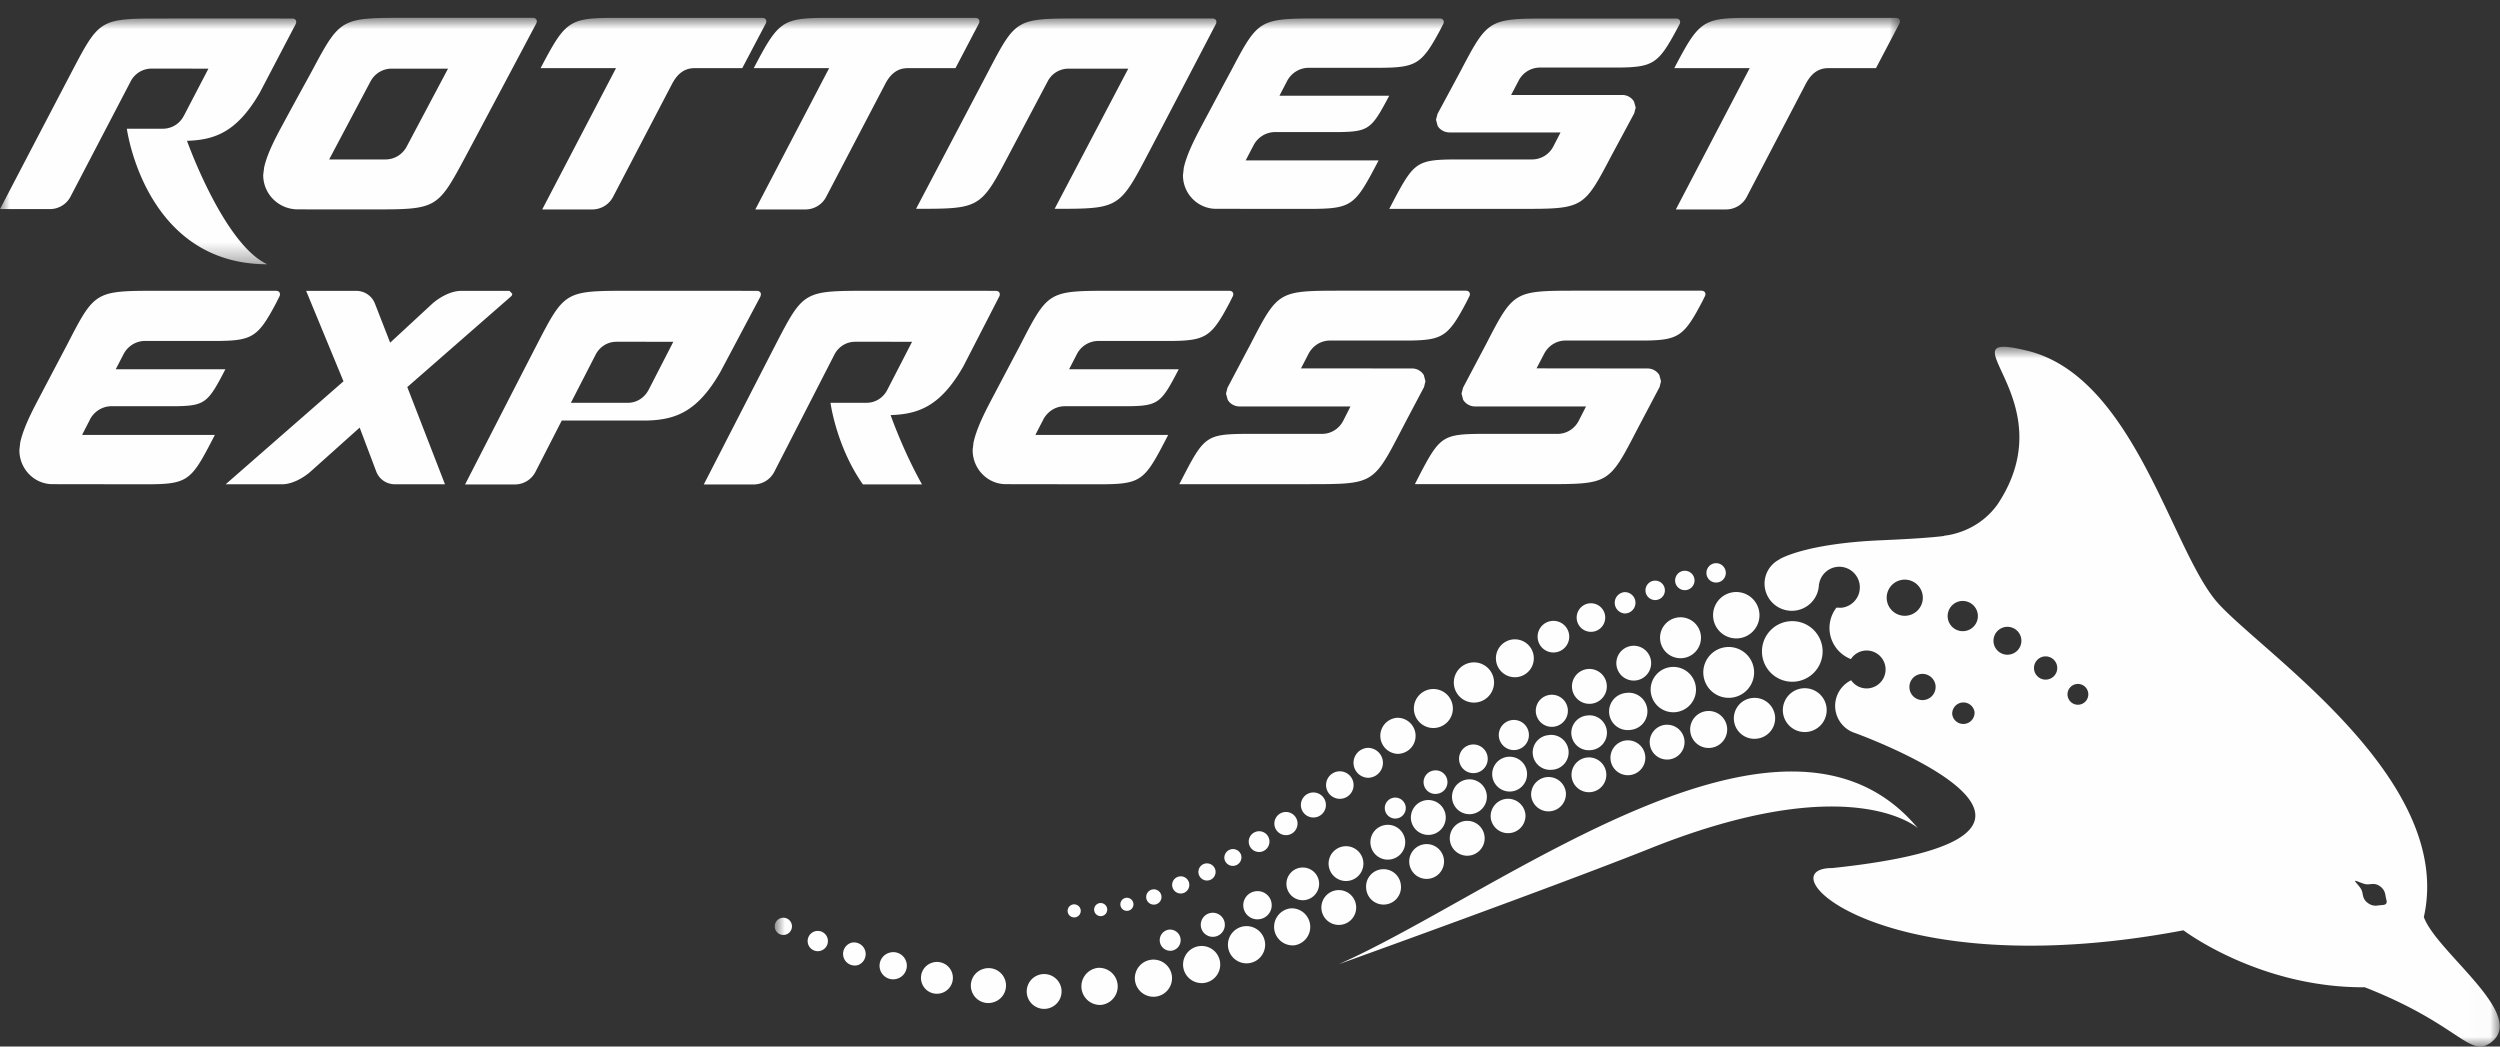 <svg height="54" viewBox="0 0 129 54" width="129" xmlns="http://www.w3.org/2000/svg"><rect x="0" y="0" width="129" height="54" fill="#333333" stroke="none"/><mask id="a" fill="#fff"><path d="M0 .92h98.038v12.717H0z" fill-rule="evenodd"/></mask><mask id="b" fill="#fff"><path d="M.007.894h88.978V37H.007z" fill-rule="evenodd"/></mask><g fill="#fefefe" fill-rule="evenodd"><path d="M97.84.922h-6.672c-3.286 0-3.343-.137-4.775 2.595h3.89l-3.809 7.29h2.6a1.205 1.205 0 001.053-.639l3.055-5.85c.205-.384.538-.801 1.143-.801H96.8L98.017 1.2c.05-.126.019-.266-.176-.279zm-47.5 0h-6.675c-3.286 0-3.338-.137-4.772 2.595h3.89l-3.808 7.29h2.598a1.204 1.204 0 001.052-.639l3.06-5.85c.203-.384.537-.801 1.142-.801h2.475L50.517 1.2c.05-.126.016-.266-.178-.279zM9.648 7.266c1.471-.045 2.594-.476 3.757-2.483l1.863-3.56c.043-.122.012-.256-.172-.268-.947 0-3.903-.002-6.667 0-3.278 0-3.287.01-4.72 2.736A5274.67 5274.67 0 000 10.789h2.587a1.2 1.2 0 001.048-.636l3.114-5.966a1.21 1.21 0 011.06-.647l2.946.002-1.28 2.456h-.002a1.21 1.21 0 01-1.06.644H6.546s.926 6.995 7.249 6.995c-2.246-1.025-4.146-6.371-4.146-6.371zm18.027-6.064c-.61 1.157-2.923 5.507-3.64 6.852-1.468 2.737-1.478 2.752-4.832 2.752-.886.002-3.84-.003-3.84-.003-.985 0-1.781-.792-1.781-1.767v-.014l.048-.384c.14-.63.49-1.344.88-2.066.89-1.652 1.366-2.5 1.58-2.898C17.552.936 17.57.92 20.917.919h6.585c.198.012.227.159.173.283zm-4.557 2.34h-2.906v.001l-.004-.001c-.47 0-.874.264-1.082.648h-.002l-2.14 4.037h2.91c.47 0 .873-.264 1.083-.649zM39.344.922h-6.676c-3.287 0-3.34-.137-4.774 2.595h3.892l-3.808 7.29h2.597a1.209 1.209 0 001.053-.639l3.056-5.85c.205-.384.536-.801 1.143-.801H38.3L39.52 1.2c.05-.126.02-.266-.176-.279zm34.946.03h-6.064c-3.28 0-3.28 0-4.721 2.736l-.353.653-1.202 2.253c-.363.69-.722 1.415-.866 2.062l-.043.377v.014c0 .952.767 1.728 1.71 1.728l4.282.003c2.766.008 2.786.006 4.104-2.503h-6.859l.033-.065c.286-.548.343-.663.365-.686l-.014.008.026-.042a1.255 1.255 0 011.094-.675h3.309c1.554-.018 1.697-.18 2.592-1.876H66.02l.4-.77c.224-.413.647-.67 1.108-.67l3.806-.002c1.741-.02 2.046-.217 2.962-1.918 0 0 .1-.198.19-.37.04-.122-.004-.254-.196-.257zm12.198.003H80.07c-3.279 0-3.279 0-4.718 2.736l-.295.55-.883 1.64-.076.299.083.314c.127.212.36.34.622.34h5.722l-.377.73a1.236 1.236 0 01-1.088.663h-4.02c-1.88.017-2.082.15-3.074 2.016l-.28.535h6.74c3.281 0 3.281 0 4.721-2.74l.293-.545.884-1.643.078-.297-.088-.314a.707.707 0 00-.62-.338h-5.721l.396-.754a1.24 1.24 0 011.087-.661h4.075c1.771-.022 2.05-.207 3-1.984l.152-.292c.036-.121-.006-.25-.195-.255zM62.566.953h-6.877c-3.27.002-3.264.011-4.694 2.735-.12.233-3.726 7.087-3.726 7.087 3.196 0 3.326-.014 4.66-2.548l2.137-4.04a1.208 1.208 0 011.06-.645h3.093l-3.8 7.233c3.268 0 3.336-.014 4.767-2.736.704-1.336 2.97-5.678 3.561-6.814.046-.126.014-.266-.181-.272z" mask="url(#a)"/><path d="M87.988 15.256l-.151.302c-.948 1.808-1.23 1.994-2.997 2.015h-4.068c-.454 0-.869.259-1.09.674l-.397.76 5.716.007a.71.71 0 01.622.34l.085.319-.075.3-.884 1.674-.292.556c-1.438 2.776-1.438 2.776-4.717 2.78h-6.733l.279-.544c.993-1.898 1.193-2.032 3.07-2.051h4.017c.453 0 .87-.255 1.087-.67l.378-.743-5.716-.002a.723.723 0 01-.623-.342l-.084-.32.076-.302.881-1.668.297-.558c1.435-2.781 1.435-2.781 4.715-2.783h6.414c.187.01.226.14.19.256zM75.642 15h-6.415c-3.276.002-3.276.002-4.712 2.783l-.297.558-.88 1.668-.077.302.09.32c.122.21.352.342.617.342l5.715.002-.376.743c-.218.415-.633.67-1.088.67h-4.018c-1.876.019-2.079.153-3.068 2.051l-.281.544h6.734c3.275-.004 3.275-.004 4.718-2.78l.29-.556.885-1.674.074-.3-.085-.32a.707.707 0 00-.621-.34l-5.716-.005.394-.76c.223-.416.64-.675 1.095-.675h4.063c1.77-.02 2.05-.207 3.001-2.015l.15-.302c.037-.117-.005-.247-.192-.256zm-12.21.005H57.37c-3.281 0-3.281 0-4.716 2.783l-.35.663-1.206 2.287c-.365.7-.722 1.438-.865 2.097l-.044.38v.014c0 .965.768 1.754 1.711 1.754l4.277.006c2.765.01 2.782.006 4.1-2.546h-6.85l.031-.065c.284-.554.345-.673.365-.698l-.01.01.02-.043c.222-.42.639-.68 1.095-.686h3.304c1.552-.018 1.696-.182 2.589-1.906h-5.657l.402-.78a1.25 1.25 0 011.107-.682h3.799c1.745-.02 2.047-.223 2.962-1.95l.19-.378c.04-.123-.004-.256-.193-.26zm-49.193 0H8.177c-3.28 0-3.28 0-4.715 2.783l-.35.663-1.203 2.287c-.365.7-.722 1.438-.866 2.097l-.043.38v.014c0 .965.763 1.754 1.71 1.754l4.276.006c2.763.01 2.782.006 4.1-2.546h-6.85l.031-.065c.285-.554.345-.673.365-.698l-.012.01.02-.043c.22-.42.644-.68 1.097-.686H9.04c1.553-.018 1.695-.182 2.589-1.906H5.972l.403-.78c.22-.421.648-.682 1.105-.682h3.798c1.75-.02 2.05-.223 2.967-1.95 0 0 .099-.2.19-.378.036-.123-.004-.256-.196-.26zm24.993.306l-2.053 3.867c-1.162 2.037-2.284 2.475-3.75 2.52h-4.441l-1.36 2.654a1.196 1.196 0 01-1.047.646L23.997 25s2.892-5.64 3.703-7.21c1.432-2.768 1.447-2.782 4.719-2.785 2.44 0 5.035 0 6.256.003h.366c.228 0 .254.166.19.303zm-4.489 2.325l-2.942-.002v.002h-.002c-.459 0-.853.265-1.059.653l-1.282 2.495H32.4c.46 0 .853-.264 1.059-.654h.003zm-8.376-2.34l.009-.008.032-.035v-.005l.031-.085-.15-.154h-2.511c-.456.004-1.01.266-1.454.645l-2.192 2.028-.79-2.028a1.03 1.03 0 00-.964-.645h-2.581l1.927 4.667-6.08 5.313h2.923c.454-.003 1.006-.264 1.45-.648l2.542-2.276.859 2.276c.155.384.51.645.963.648h2.58l-1.945-5.016zm25.023-.288c-.957-.003-3.9-.003-6.653-.003-3.272.003-3.285.017-4.719 2.784C39.21 19.36 36.315 25 36.315 25l2.583-.002a1.2 1.2 0 001.052-.646l3.11-6.063c.202-.388.6-.653 1.057-.653h.003v-.002l2.943.002-1.285 2.494c-.204.39-.6.654-1.061.654h-1.863s.294 2.244 1.671 4.211h3.05c-.977-1.741-1.62-3.576-1.62-3.576 1.472-.046 2.591-.482 3.754-2.517l1.865-3.627c.042-.123.005-.258-.184-.267z"/><path d="M54.039 16.454a1.564 1.564 0 01-3.114.318 1.562 1.562 0 011.399-1.713 1.564 1.564 0 011.715 1.395zm-1.028 2.064a1.13 1.13 0 10.23 2.25 1.13 1.13 0 00-.23-2.25zm-2.579.497a1.056 1.056 0 10.213 2.101 1.055 1.055 0 00.947-1.158 1.058 1.058 0 00-1.16-.943zm-3.823-4.158a1.056 1.056 0 10.212 2.102 1.056 1.056 0 00-.212-2.102zm1.46 4.835a.952.952 0 00-.852 1.043.955.955 0 001.901-.19.955.955 0 00-1.049-.853zM10.742 32.996a.898.898 0 10.506 1.725.899.899 0 10-.506-1.725zm2.882.302a.897.897 0 10.506 1.724.9.9 0 00.611-1.116.9.9 0 00-1.117-.608zM44.21 16.326a.898.898 0 10.183 1.787.898.898 0 10-.183-1.787zM.326 30.366a.444.444 0 10.249.85.444.444 0 00-.25-.85zm1.744.685a.523.523 0 10.294 1.003.523.523 0 00-.294-1.003zm1.865.593a.6.6 0 10.338 1.153.602.602 0 00-.338-1.153zm1.961.515a.7.7 0 10.395 1.343.699.699 0 10-.395-1.343zm2.235.507a.82.82 0 10.459 1.574.82.82 0 00-.46-1.574zm8.499.278a.96.96 0 00.194 1.909.96.96 0 00-.194-1.91zm2.79-.423a.96.96 0 00-.857 1.05.962.962 0 001.052.857.96.96 0 00.857-1.05.96.96 0 00-1.052-.857zm2.487-.704a.96.96 0 00-.856 1.05.962.962 0 001.052.857.958.958 0 10-.196-1.907zm.611-1.716a.621.621 0 10.126 1.236.621.621 0 00-.126-1.236zm1.706.692a.96.96 0 00-.858 1.048.96.96 0 10.858-1.048zm.594-1.807a.727.727 0 10.15 1.446.726.726 0 10-.149-1.446zm1.786.884a.963.963 0 00-.856 1.051.96.96 0 001.052.856.96.96 0 00-.196-1.907zm19.328-9.47a.897.897 0 00-.802.984c.05.497.49.856.986.804a.897.897 0 10-.184-1.787zm-3.984-2.88a.9.9 0 10.182 1.79.9.9 0 00-.182-1.79zm1.96 3.685a.901.901 0 00-.804.989.9.9 0 10.804-.988zm-16.77 6.563a.842.842 0 00-.754.924c.046.462.46.801.923.755.464-.05.8-.46.756-.926a.844.844 0 00-.925-.753zm1.851 1.166a.898.898 0 10.185 1.787.895.895 0 00.8-.985.896.896 0 00-.985-.802zm.373-2.265a.898.898 0 10.183 1.787.898.898 0 00-.183-1.787zm1.936 1.186a.896.896 0 00-.804.982.9.9 0 101.79-.18.898.898 0 00-.986-.802zm.222-2.29a.895.895 0 00-.802.985c.05.494.492.855.984.802a.895.895 0 00.803-.983.897.897 0 00-.985-.804zm2.003.995a.898.898 0 10.183 1.787.898.898 0 00-.183-1.787zm.089-2.274a.902.902 0 00-.806.988.9.9 0 10.805-.988zm2.005 1.074a.903.903 0 00-.804.987.9.9 0 10.804-.987zm.114-2.141a.899.899 0 10.184 1.789.899.899 0 00-.184-1.79zm.264-1.804a.74.74 0 10.149 1.47.74.74 0 00-.149-1.47zm1.73 2.806a.9.9 0 00-.802.988.9.9 0 001.79-.182.902.902 0 00-.988-.806zm.083-2.17a.9.9 0 00-.806.986.901.901 0 00.987.802.897.897 0 10-.181-1.787zm.228-1.898a.78.78 0 00-.695.852.78.78 0 00.853.695.776.776 0 00.694-.852.776.776 0 00-.852-.695zm1.778 2.946a.902.902 0 00-.804.985.9.9 0 001.79-.182.9.9 0 00-.986-.803zm.08-2.166a.898.898 0 10.183 1.787.9.9 0 10-.184-1.787zm.098-2.08a.826.826 0 00-.741.908.828.828 0 10.742-.908zm1.906 3.234a.898.898 0 10.181 1.787.898.898 0 10-.181-1.787zm-.01-2.166a.897.897 0 10.18 1.787.899.899 0 10-.18-1.787zm2.016-1.165a.96.96 0 10.194 1.91.961.961 0 10-.194-1.91zm2.367-1.341a1.17 1.17 0 10.238 2.326 1.17 1.17 0 00-.238-2.326zm2.82-1.026a1.312 1.312 0 10.267 2.61 1.312 1.312 0 00-.266-2.61zM20.335 30.967a.548.548 0 10.11 1.091.548.548 0 00-.11-1.09zm29.135-17.413a1.197 1.197 0 10.244 2.382 1.196 1.196 0 001.069-1.312 1.2 1.2 0 00-1.313-1.07zm-15.443 9.2a.607.607 0 10.121 1.207.607.607 0 00-.12-1.208zM19.446 28.9a.395.395 0 10.193.766.395.395 0 00-.193-.766zm1.373-.668a.442.442 0 10.213.86.444.444 0 00.324-.536.44.44 0 00-.537-.324zm1.355-.67a.443.443 0 10.214.86.443.443 0 00.324-.536.449.449 0 00-.538-.324zm1.34-.737a.444.444 0 00-.325.536.444.444 0 00.861-.214.442.442 0 00-.537-.322zm1.327-.917a.534.534 0 10.258 1.039c.285-.073.46-.363.39-.65s-.362-.46-.648-.39zm1.369-.992a.597.597 0 10.29 1.16.597.597 0 00-.29-1.16zm1.406-1.006a.649.649 0 00-.472.783.646.646 0 10.472-.783zm1.323-1.083a.71.71 0 10.878.484.713.713 0 00-.878-.484zm1.648-1.238a.773.773 0 000 1.545.775.775 0 00.773-.77.777.777 0 00-.773-.775zm1.527-1.552a.932.932 0 00-.001 1.862.929.929 0 00.932-.928.934.934 0 00-.93-.934zm1.881-1.483a1.006 1.006 0 10-.003 2.011 1.006 1.006 0 00.003-2.011zm2.062-1.375c-.574 0-1.04.465-1.04 1.037a1.038 1.038 0 101.041-1.038zM38.2 15.99a.978.978 0 10-.003 1.955.978.978 0 00.003-1.955zm1.997-.953a.816.816 0 100 1.63.816.816 0 000-1.63zm1.899-.91a.74.74 0 00-.74.74.737.737 0 10.74-.738zm1.743-.574a.552.552 0 000 1.102.55.55 0 000-1.102zm1.57-.592a.501.501 0 10-.003 1.002.501.501 0 00.003-1.002zM31.942 24.158a.54.54 0 10.109 1.077.544.544 0 00.485-.593.546.546 0 00-.594-.484zm14.966-11.706a.5.5 0 10.058 1 .5.5 0 00-.058-1zm1.616-.392a.505.505 0 00-.472.528.498.498 0 00.525.471.498.498 0 00.474-.525.503.503 0 00-.527-.474zM18.067 29.335a.337.337 0 00-.246.41c.044.18.228.291.408.245a.334.334 0 00.247-.409.337.337 0 00-.41-.246zm-1.354.271a.34.34 0 00-.245.412.337.337 0 10.655-.165.34.34 0 00-.41-.247zm-1.367.068a.337.337 0 10.163.655.336.336 0 00.247-.41.34.34 0 00-.41-.245zm13.74 3.077s11.144-4.008 16.09-5.983c10.37-4.138 13.785-1.035 13.785-1.035-6.93-8.305-21.586 3.35-29.876 7.018zm59.424 4.058c-1.1.783-1.638-.967-6.488-2.866-5.445.034-9.355-2.939-9.355-2.939C57.16 33.938 51 27.787 54.55 27.791c15.18-1.598 2.432-6.5 1.187-6.962a1.474 1.474 0 01-1.036-1.258 1.47 1.47 0 01.819-1.469.968.968 0 00.897.416.978.978 0 10-.199-1.947.975.975 0 00-.712.438 1.731 1.731 0 01-1.096-1.432 1.721 1.721 0 01.35-1.223l.256.006c.583-.06 1.007-.58.946-1.16a1.062 1.062 0 00-1.164-.95 1.06 1.06 0 00-.93.871l-.004-.005-.007.056-.004.057A1.397 1.397 0 0152.6 14.51a1.406 1.406 0 01-1.542-1.252c-.06-.6.265-1.145.773-1.398v-.008s1.29-.803 5.213-.973c1.825-.078 2.767-.157 3.296-.226l-.057-.008s1.696-.088 2.79-1.619c3.589-5.388-2.936-8.992 1.429-7.953 5.65 1.264 7.555 10.448 9.982 13.09 2.425 2.644 12.167 9.111 10.586 16.158.66 1.823 5.41 5.085 3.44 6.488zM58.38 14.77a.932.932 0 10-.189-1.856.932.932 0 00.19 1.856zm1.495 3.61a.681.681 0 00-.744-.604.674.674 0 00-.602.741c.036.372.37.643.74.605a.68.68 0 00.606-.742zm2.012 1.363a.58.58 0 00-1.153.117.58.58 0 001.153-.117zm.168-5.032a.782.782 0 00-.857-.698.78.78 0 10.857.698zm2.248 1.321a.72.72 0 10-1.43.147.72.72 0 001.43-.147zm1.848 1.377a.601.601 0 00-.656-.537.6.6 0 10.656.536zm1.605 1.386a.537.537 0 10-1.068.106.537.537 0 001.068-.106zm15.373 10.596c-.056-.208-.027-.443-.315-.655-.292-.215-.51-.076-.722-.107-.222-.034-.538-.211-.565-.174-.032.042.246.273.336.486.083.198.026.442.316.652.292.216.503.118.722.11.234-.012.29-.09.228-.312z" mask="url(#b)" transform="translate(40 17)"/></g></svg>
